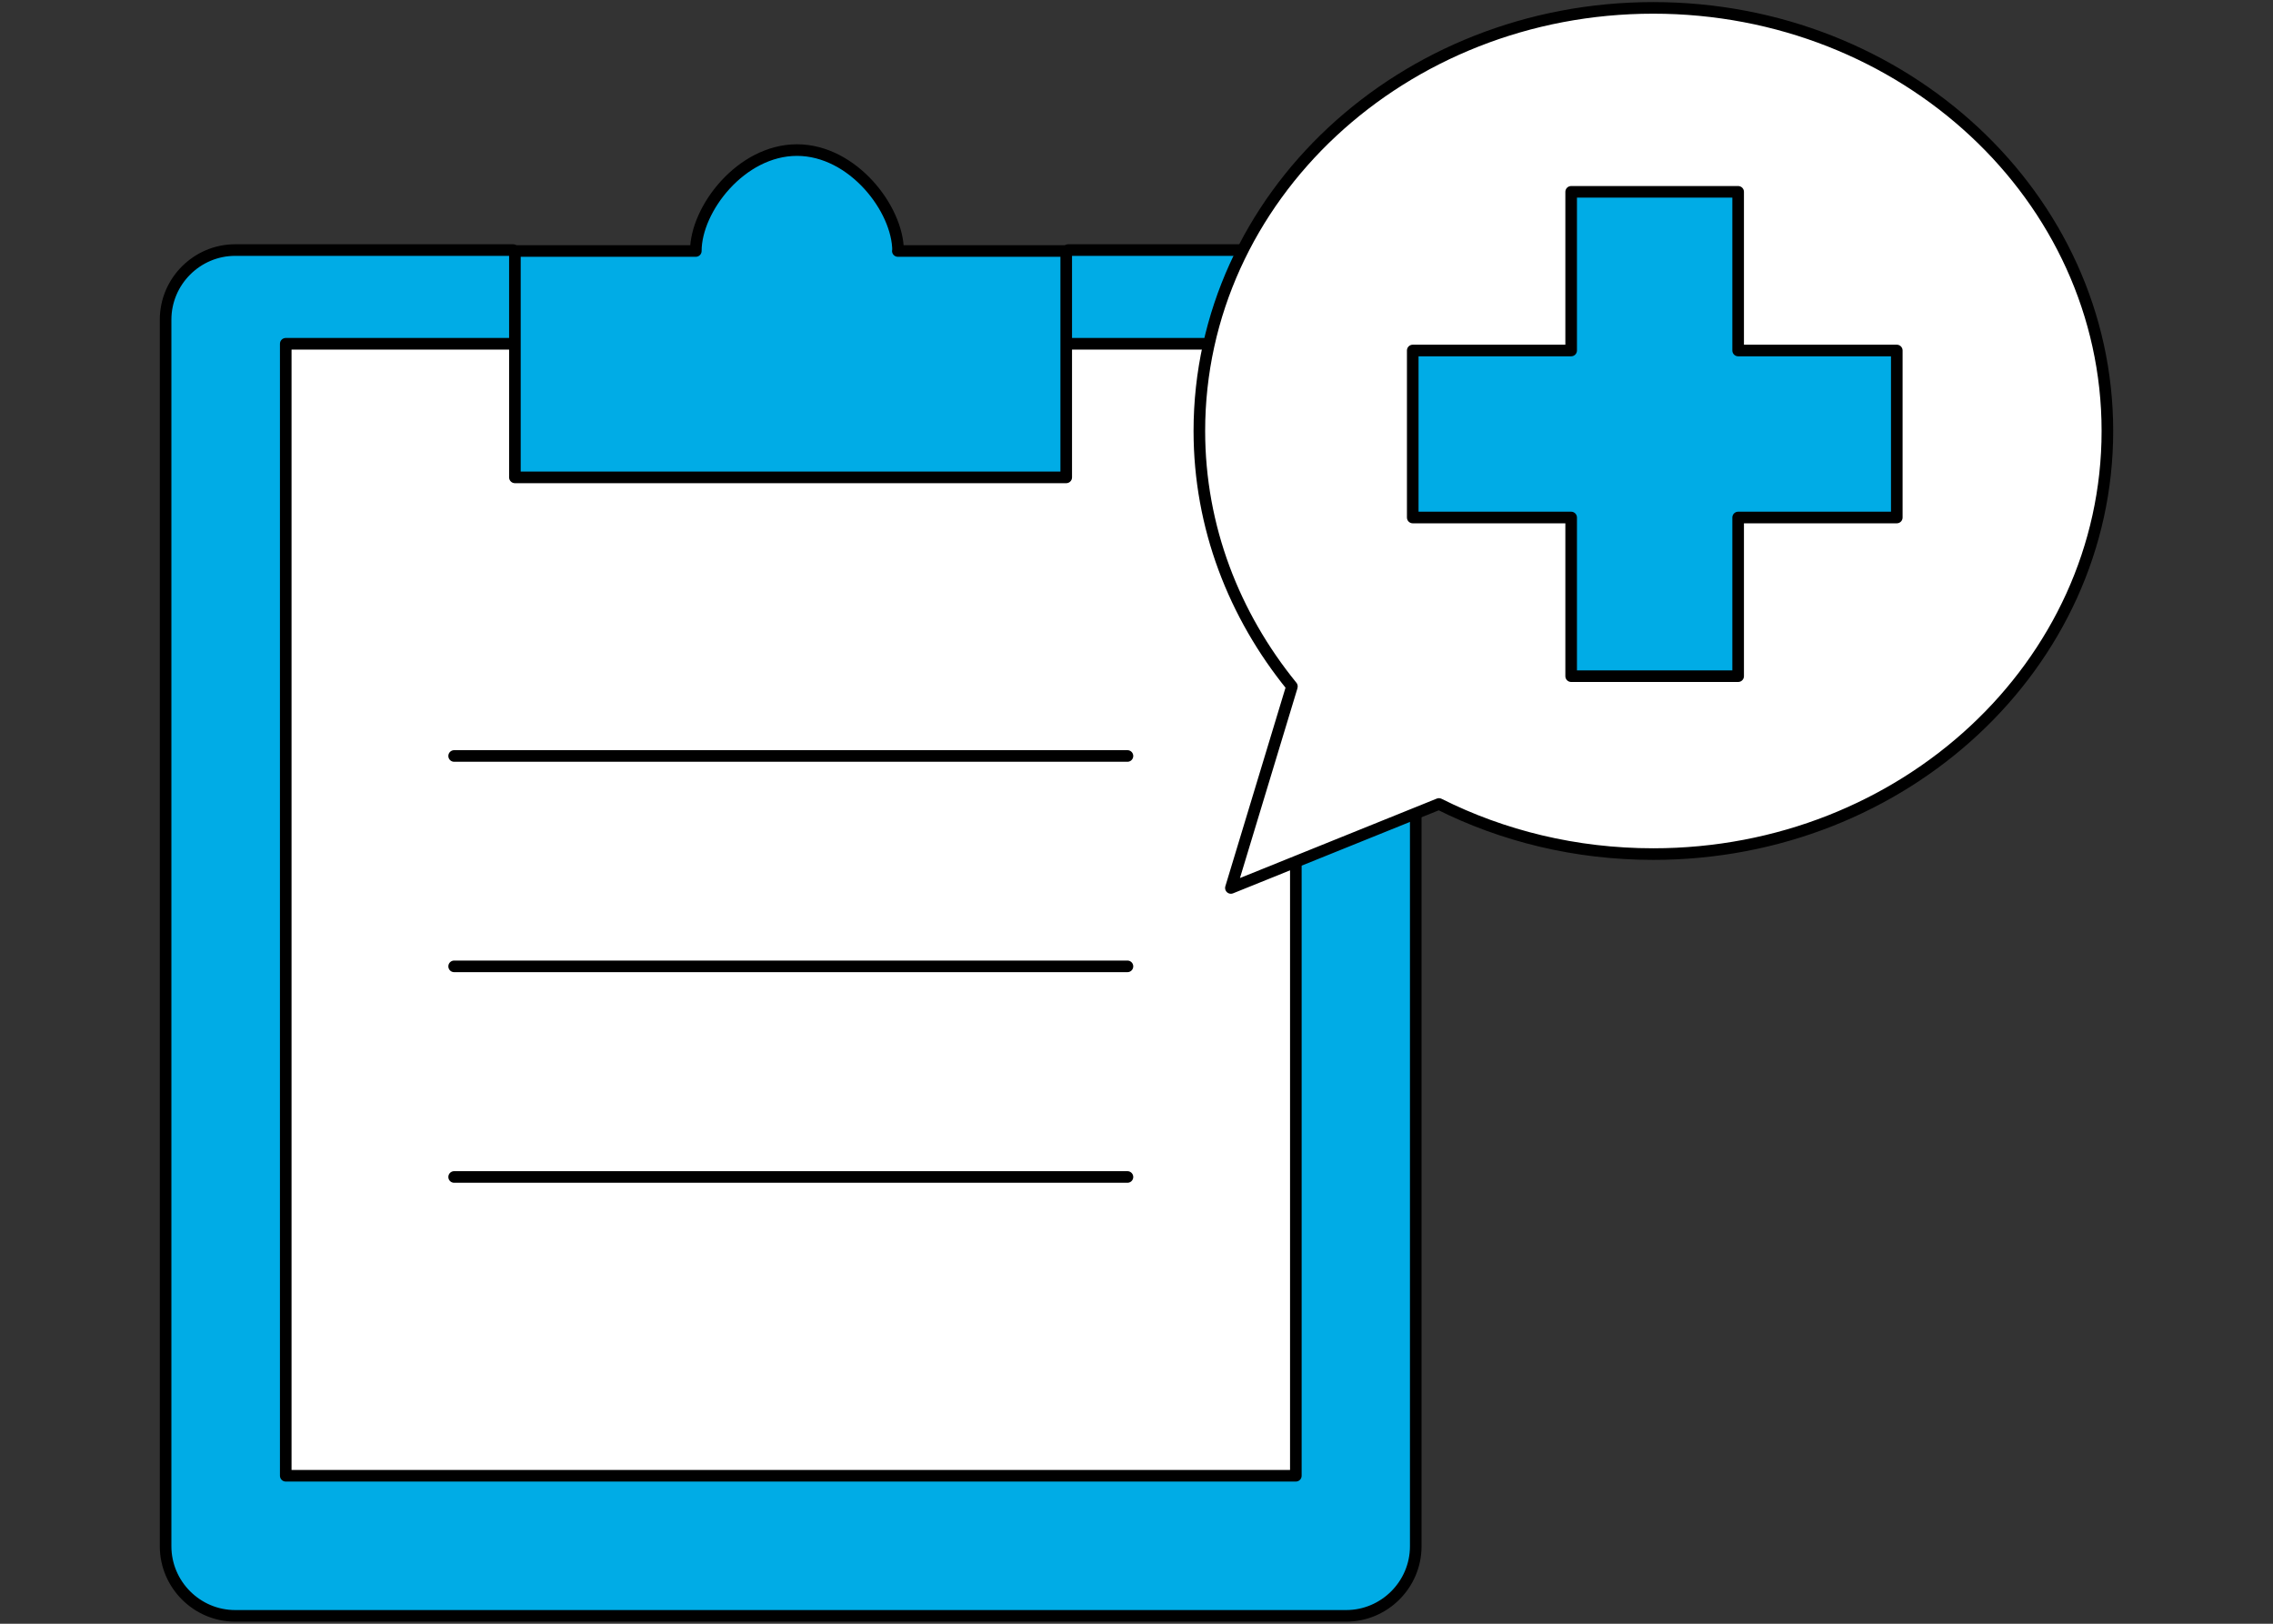 <?xml version="1.0" encoding="UTF-8"?>
<svg id="_レイヤー_2" data-name="レイヤー 2" xmlns="http://www.w3.org/2000/svg" width="98" height="70" viewBox="0 0 98 70">
  <rect x="0" y="0" width="98" height="70" fill="#333333" stroke="none"/>
  <defs>
    <style>
      .cls-1, .cls-2, .cls-3 {
        stroke: #000;
        stroke-linecap: round;
        stroke-linejoin: round;
        stroke-width: .5px;
      }

      .cls-1, .cls-4 {
        fill: #00ace6;
      }

      .cls-2 {
        fill: #fff;
      }

      .cls-5, .cls-3 {
        fill: none;
      }

      .cls-5, .cls-4 {
        stroke-width: 0px;
      }
    </style>
  </defs>
  <g id="_レイヤー_2-2" data-name=" レイヤー 2">
    <g id="_レイヤー_1-2" data-name=" レイヤー 1-2">
      <g>
        <g>
          <g>
            <path class="cls-4" d="M22.12,10.78h-11.98c-1.65,0-3,1.35-3,3v52.88c0,1.65,1.35,3,3,3h47.9c1.65,0,3-1.35,3-3V13.78c0-1.65-1.35-3-3-3h-11.98"/>
            <path class="cls-3" d="M22.12,10.78h-11.98c-1.65,0-3,1.35-3,3v52.88c0,1.65,1.35,3,3,3h47.9c1.65,0,3-1.35,3-3V13.78c0-1.65-1.35-3-3-3h-11.98"/>
          </g>
          <polyline class="cls-2" points="23.21 14.82 12.32 14.82 12.32 63.62 55.87 63.62 55.87 14.82 44.98 14.82"/>
          <path class="cls-1" d="M38.72,10.82c0-1.81-1.95-4.35-4.36-4.35s-4.36,2.54-4.36,4.35h-7.8v9.76h23.77v-9.76h-7.26.01Z"/>
          <line class="cls-3" x1="19.58" y1="32.59" x2="48.61" y2="32.59"/>
          <line class="cls-3" x1="19.58" y1="50.74" x2="48.61" y2="50.74"/>
          <line class="cls-3" x1="19.58" y1="41.66" x2="48.61" y2="41.66"/>
          <path class="cls-2" d="M55.7,29.59c-2.49-3.06-3.99-6.87-3.99-11.01C51.71,8.5,60.47.34,71.28.34s19.58,8.16,19.58,18.24-8.77,18.24-19.58,18.24c-3.35,0-6.49-.78-9.24-2.16l-8.97,3.62,2.63-8.68h0Z"/>
          <polygon class="cls-1" points="81.78 15.11 74.94 15.11 74.94 8.27 67.74 8.27 67.74 15.11 60.91 15.11 60.91 22.31 67.74 22.31 67.74 29.15 74.94 29.15 74.94 22.31 81.78 22.31 81.78 15.11"/>
        </g>
        <rect class="cls-5" width="98" height="70"/>
      </g>
    </g>
  </g>
</svg>